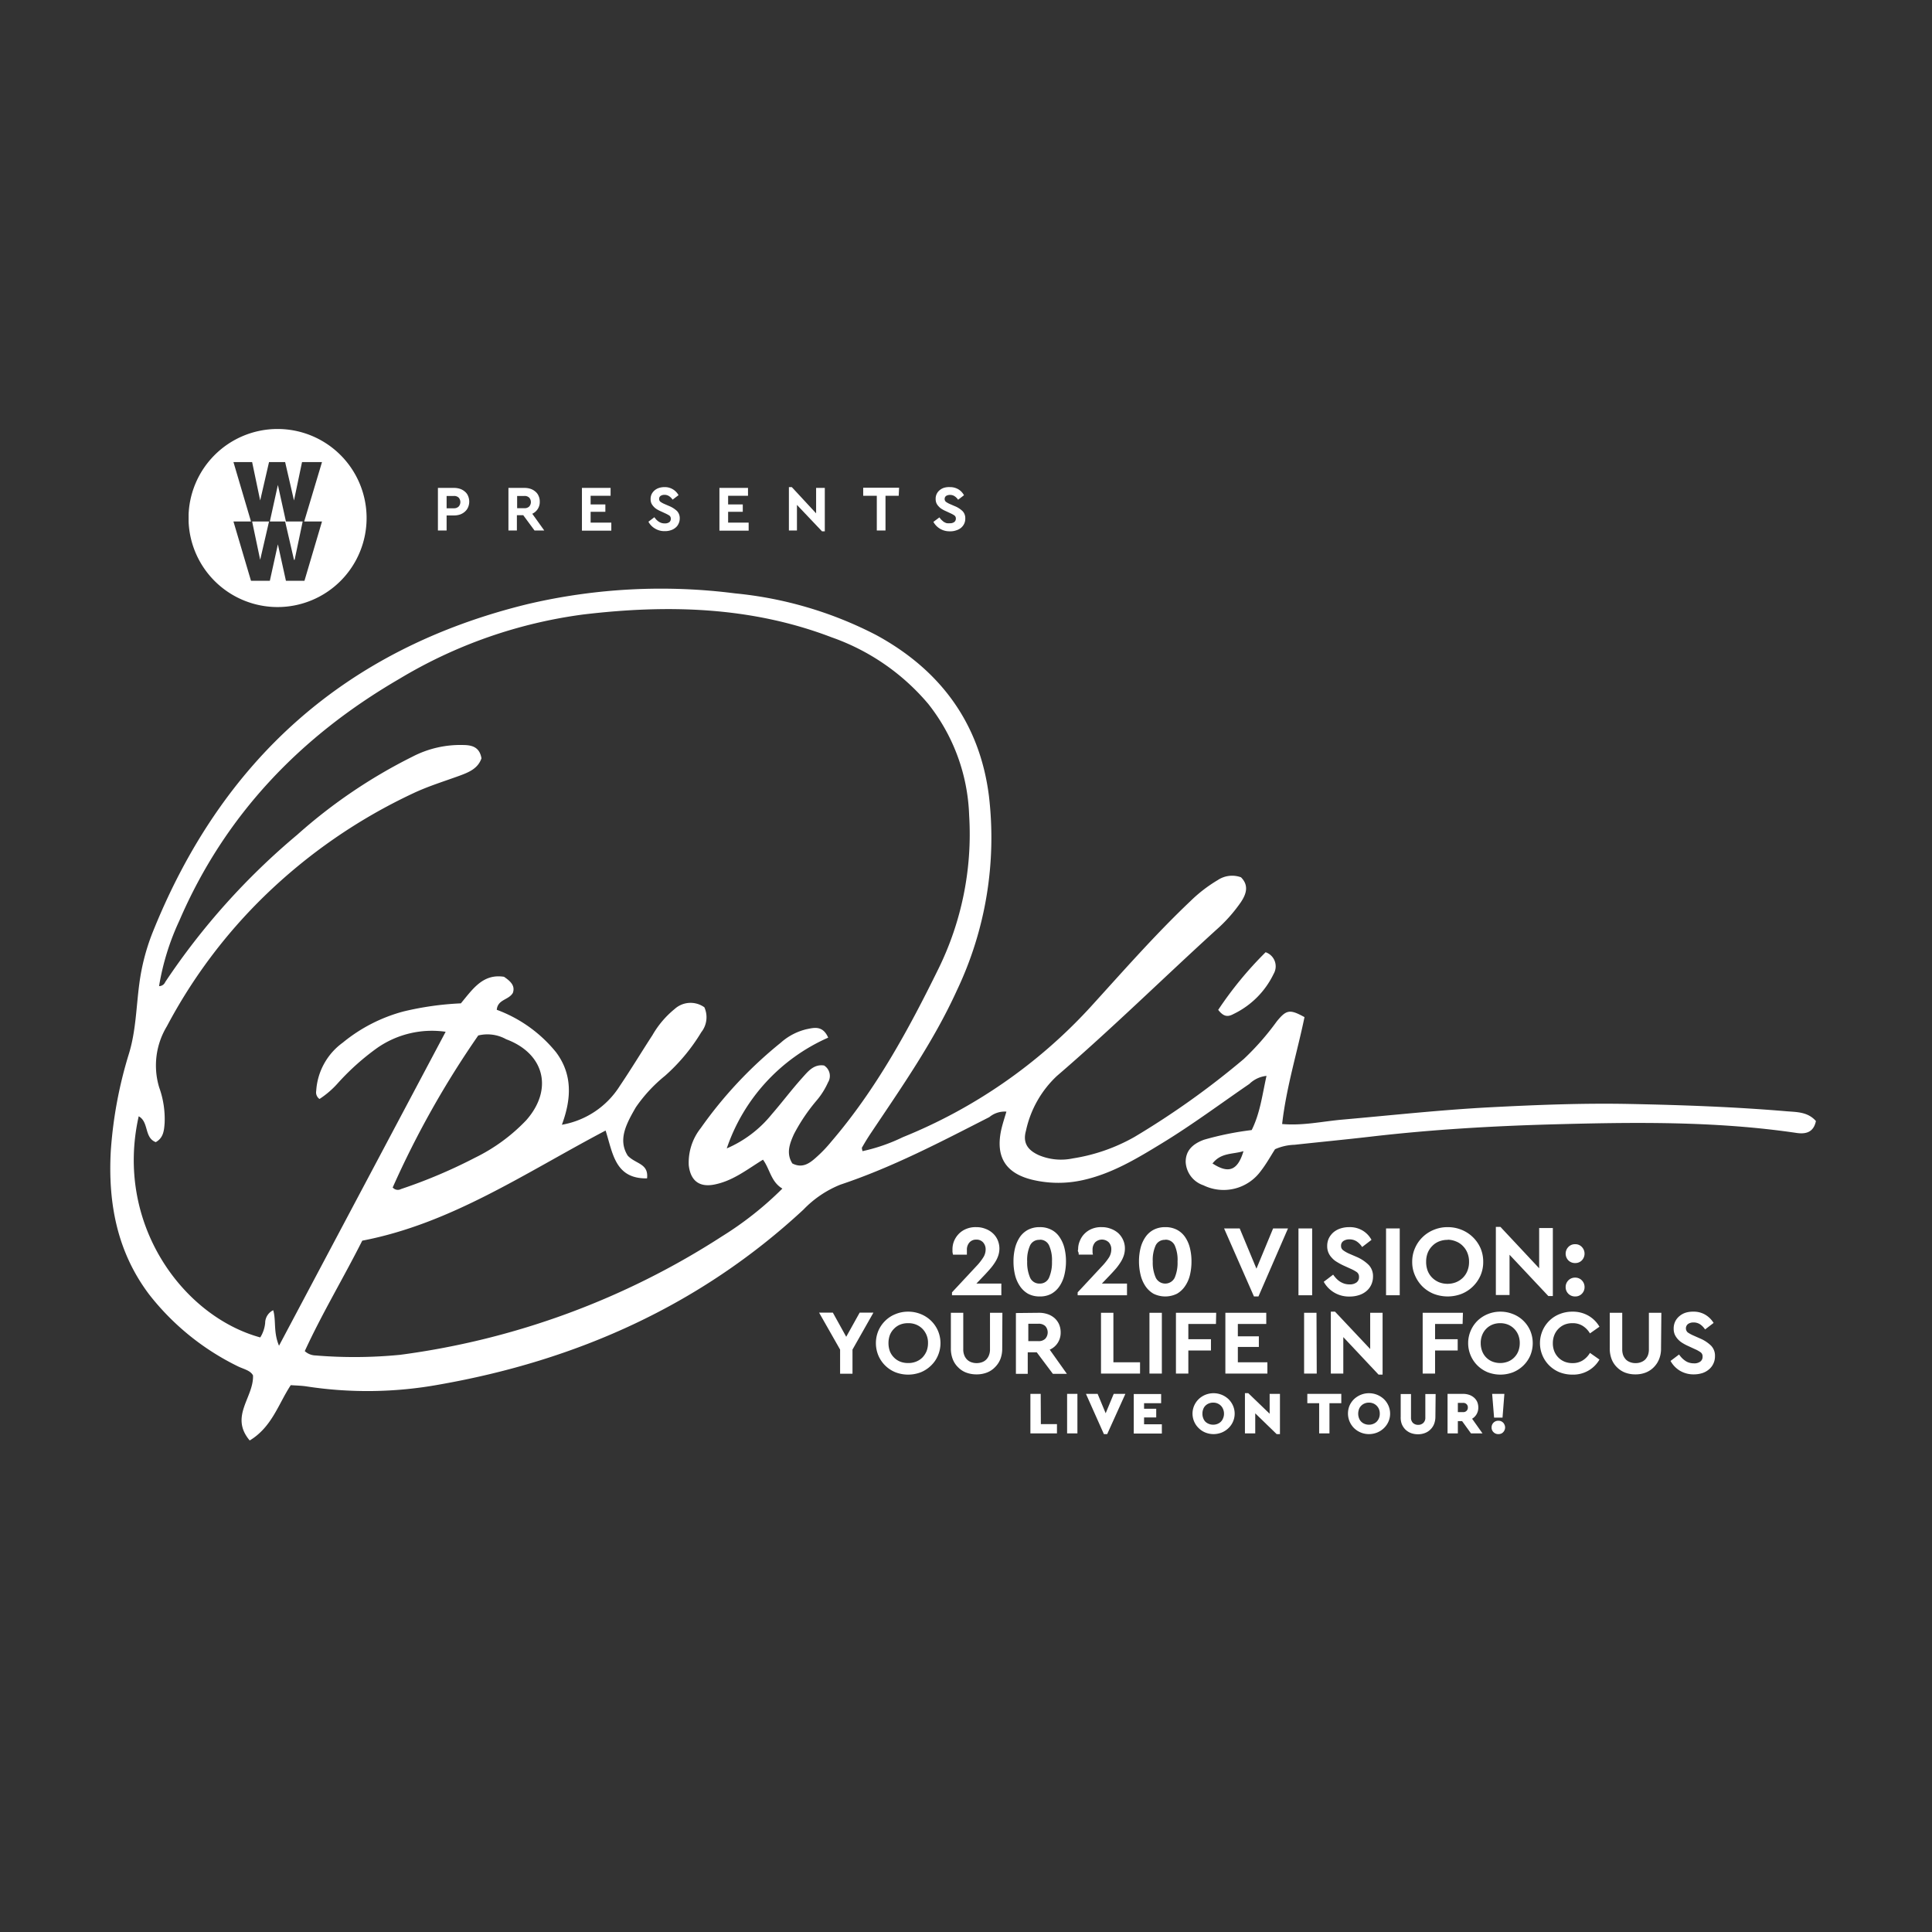 <svg xmlns="http://www.w3.org/2000/svg" xmlns:xlink="http://www.w3.org/1999/xlink" viewBox="0 0 240 240"><rect x="0" y="0" width="240" height="240" fill="#333333" stroke="none"/><defs><style>.cls-1{fill:none;}.cls-2{fill:#fff;}.cls-3{clip-path:url(#clip-path);}</style><clipPath id="clip-path"><rect class="cls-1" x="23.43" y="53.29" width="22.12" height="22.12"/></clipPath></defs><g id="Layer_2" data-name="Layer 2"><g id="Layer_1-2" data-name="Layer 1"><rect class="cls-1" width="240" height="240"/><g id="ZKLG8T"><path class="cls-2" d="M107.14,143a22.09,22.09,0,0,0,5-1.73,64.27,64.27,0,0,0,23.24-16.08c4.09-4.49,8.09-9.07,12.5-13.25a17.81,17.81,0,0,1,3.39-2.61,3.21,3.21,0,0,1,2.89-.35c1,1,.67,2.06,0,3.07a19,19,0,0,1-3.13,3.51c-6.59,6-13,12.31-19.75,18.11a13.08,13.08,0,0,0-3.83,6.79c-.42,1.49.19,2.41,1.62,3.05a7.1,7.1,0,0,0,4.21.39,22.51,22.51,0,0,0,7.64-2.66,102.19,102.19,0,0,0,13.59-9.69,32.9,32.9,0,0,0,4.09-4.66c1.21-1.49,1.64-1.53,3.45-.54-.89,4.32-2.25,8.66-2.78,13.28,2.61.23,5.06-.34,7.52-.55,6.12-.54,12.22-1.21,18.35-1.53,5.79-.3,11.57-.53,17.36-.41,6.5.13,13,.36,19.48.91,1.22.1,2.59.06,3.6,1.21-.28,1.38-1.22,1.65-2.39,1.48-10.15-1.5-20.38-1.34-30.58-1.06-7.49.21-15,.66-22.44,1.53-3.12.36-6.25.66-9.37,1a6.41,6.41,0,0,0-2.41.55c-.55.86-1.1,1.86-1.8,2.75a5.71,5.71,0,0,1-7.1,1.73,3.22,3.22,0,0,1-2.2-2.9c0-1.27.69-2.18,2.28-2.76a37.85,37.85,0,0,1,5.92-1.2c1.05-2.11,1.31-4.36,1.84-6.73a3.57,3.57,0,0,0-2.13,1c-3.59,2.46-7.09,5.07-10.81,7.34-3.11,1.9-6.22,3.79-9.84,4.6a13.92,13.92,0,0,1-6.16,0c-3.44-.78-4.77-2.84-4-6.3.17-.73.41-1.45.63-2.2a3,3,0,0,0-2.12.68c-6,3.06-12,6.22-18.5,8.39a13.13,13.13,0,0,0-4.59,3.1C87,162.15,71.65,169,54.54,172a49.72,49.72,0,0,1-16.42.23c-.63-.1-1.27-.11-2-.16-1.53,2.31-2.33,5.2-5.1,6.87-2.54-3,.52-5.35.41-8.08-.34-.66-1.26-.8-2-1.19a31.51,31.51,0,0,1-10.88-8.84c-4-5.29-5.14-11.36-4.79-17.81a53.12,53.12,0,0,1,2.27-12.17c.86-2.83.89-5.78,1.28-8.67a26.64,26.64,0,0,1,1.59-6.2c8.59-21.54,24-35.4,46.62-40.93A72.44,72.44,0,0,1,91.3,73.71a48.15,48.15,0,0,1,17.55,5.18c8,4.35,12.87,11,14,20a44.17,44.17,0,0,1-4,24.18c-2.89,6.34-6.86,12-10.72,17.77-.35.53-.69,1.08-1,1.63C107,142.61,107.11,142.78,107.14,143ZM59.81,94.2c-.43,1.26-1.55,1.73-2.69,2.15-1.94.71-3.92,1.31-5.8,2.2a67.72,67.72,0,0,0-18.43,12.72,65,65,0,0,0-12.16,16.22,9.4,9.4,0,0,0-.95,7.61,11.56,11.56,0,0,1,.67,4.42c-.07.93-.15,1.83-1.1,2.36-1.46-.55-.83-2.5-2.12-3.21-3,13.33,5.48,24.84,15.1,27.47a4.11,4.11,0,0,0,.61-1.8,1.77,1.77,0,0,1,1-1.58c.38,1.31,0,2.7.72,4.41l20.7-39a11.91,11.91,0,0,0-8.49,2A30.45,30.45,0,0,0,42,134.52a11.35,11.35,0,0,1-2.31,2,1,1,0,0,1-.41-1,8,8,0,0,1,3.3-6,20,20,0,0,1,7.57-3.88,37.68,37.68,0,0,1,7.1-1c1.47-1.76,2.73-3.71,5.36-3.3.81.55,1.41,1.11,1.1,2-.53.91-1.88.79-2,2.1a17.07,17.07,0,0,1,7.37,5.28c2.06,2.76,1.91,5.79.72,9A10.65,10.65,0,0,0,77,134.89c1.4-2.07,2.69-4.21,4.05-6.3a11.64,11.64,0,0,1,2.76-3.25,2.94,2.94,0,0,1,3.69-.21,3,3,0,0,1-.38,3.09,23.25,23.25,0,0,1-4.51,5.42,18.47,18.47,0,0,0-3.63,3.92c-1.15,2-2.26,4-1,6,1,1.06,2.61.95,2.4,2.82-4,.08-4.26-3.18-5.15-5.94C65.28,145.67,56.07,152,45,154.12c-2.37,4.7-5,9.06-7.14,13.72a2.07,2.07,0,0,0,1.35.54,58.44,58.44,0,0,0,10.5-.08,97,97,0,0,0,40-14.73,41.93,41.93,0,0,0,7.48-5.92c-1.43-.85-1.54-2.42-2.41-3.59-2,1.23-3.72,2.62-6,3.08-1.9.39-3-.46-3.22-2.39a6.89,6.89,0,0,1,1.48-4.6A52.35,52.35,0,0,1,97,129.52a7.36,7.36,0,0,1,3.2-1.67c.9-.18,2-.51,2.68,1.05a23.18,23.18,0,0,0-12.6,13.76,14.55,14.55,0,0,0,5.59-4.24c1.27-1.46,2.42-3,3.71-4.44.74-.81,1.46-1.82,2.79-1.62a1.53,1.53,0,0,1,.49,2.1,9.4,9.4,0,0,1-1.36,2.18,22.58,22.58,0,0,0-2.87,4.24c-.53,1.18-1,2.4-.2,3.65,1.23.63,2.12,0,2.93-.73a16.68,16.68,0,0,0,1.92-2c5.53-6.45,9.56-13.85,13.28-21.42a37.89,37.89,0,0,0,3.83-19.11,23.54,23.54,0,0,0-5.08-13.83,27.68,27.68,0,0,0-12-8.27c-10-3.83-20.37-4.08-30.83-2.84a59.37,59.37,0,0,0-22.87,8c-12.27,7.13-21.68,16.91-27.34,30.06a31.06,31.06,0,0,0-2.51,8.11.82.82,0,0,0,.76-.5A86.22,86.22,0,0,1,36.92,103.7,65.06,65.06,0,0,1,51.23,94a12.9,12.9,0,0,1,6.41-1.45C58.75,92.57,59.59,92.89,59.81,94.2Zm-11,53.34a.82.82,0,0,0,1,.17A64.41,64.41,0,0,0,59,143.82a22.28,22.28,0,0,0,6.36-4.65c3.39-3.82,2.3-8.29-2.48-10.07a4.78,4.78,0,0,0-3.47-.47A115.36,115.36,0,0,0,48.77,147.54Zm101.83-3c2,1.3,3.12.85,3.83-1.54C153.09,143.42,151.67,143.16,150.6,144.56Z"/><path class="cls-2" d="M151.33,125.45a45.78,45.78,0,0,1,5.89-7.16,1.85,1.85,0,0,1,1,2.68,10.63,10.63,0,0,1-5,5C152.52,126.35,152,126.31,151.33,125.45Z"/></g><path class="cls-2" d="M121.28,152.44a3,3,0,0,1,1.14.21,2.77,2.77,0,0,1,.91.55,2.49,2.49,0,0,1,.6.84,2.68,2.68,0,0,1,.22,1.06,2.83,2.83,0,0,1-.14.87,3.65,3.65,0,0,1-.38.8,6.43,6.43,0,0,1-.57.78c-.21.25-.45.51-.69.77l-1.08,1.13h3.1v1.45h-6.13v-.36l3-3.22a7,7,0,0,0,.88-1.11,1.84,1.84,0,0,0,.3-1,1.27,1.27,0,0,0-.32-.88,1.08,1.08,0,0,0-.84-.34,1.09,1.09,0,0,0-.85.35,1.34,1.34,0,0,0-.32.92c0,.07,0,.16,0,.27s0,.22,0,.33h-1.72a2.09,2.09,0,0,1-.07-.36c0-.13,0-.24,0-.34a2.71,2.71,0,0,1,.2-1,2.86,2.86,0,0,1,.58-.88,2.66,2.66,0,0,1,.93-.62A3,3,0,0,1,121.28,152.44Z"/><path class="cls-2" d="M129.15,152.44a3,3,0,0,1,1.46.33,2.66,2.66,0,0,1,1,.89,4.18,4.18,0,0,1,.61,1.35,6.79,6.79,0,0,1,.2,1.68,7.11,7.11,0,0,1-.2,1.69,4.27,4.27,0,0,1-.6,1.39,3,3,0,0,1-1,.94,2.92,2.92,0,0,1-1.46.34,3,3,0,0,1-1.46-.34,3.06,3.06,0,0,1-1-.94,4.29,4.29,0,0,1-.61-1.39,7.12,7.12,0,0,1-.19-1.69,6.79,6.79,0,0,1,.2-1.68,4.39,4.39,0,0,1,.6-1.35,2.85,2.85,0,0,1,1-.89A3.07,3.07,0,0,1,129.15,152.44Zm0,1.58a1.23,1.23,0,0,0-1.19.69,4.39,4.39,0,0,0-.36,2,4.72,4.72,0,0,0,.36,2,1.25,1.25,0,0,0,1.19.74,1.22,1.22,0,0,0,1.17-.74,4.72,4.72,0,0,0,.36-2,4.39,4.39,0,0,0-.36-2A1.22,1.22,0,0,0,129.17,154Z"/><path class="cls-2" d="M136.87,152.44a3,3,0,0,1,1.14.21,2.82,2.82,0,0,1,.92.55,2.61,2.61,0,0,1,.59.84,2.52,2.52,0,0,1,.22,1.06,2.83,2.83,0,0,1-.14.87,3.65,3.65,0,0,1-.38.8,7.57,7.57,0,0,1-.56.78c-.22.25-.45.51-.7.77l-1.08,1.13H140v1.45h-6.13v-.36l3-3.22a7.81,7.81,0,0,0,.89-1.11,1.91,1.91,0,0,0,.29-1,1.26,1.26,0,0,0-.31-.88,1.22,1.22,0,0,0-1.7,0,1.34,1.34,0,0,0-.32.92c0,.07,0,.16,0,.27a1.32,1.32,0,0,0,.05.33H134c0-.11,0-.24-.07-.36s0-.24,0-.34a2.54,2.54,0,0,1,.21-1,2.67,2.67,0,0,1,.57-.88,2.76,2.76,0,0,1,.93-.62A3,3,0,0,1,136.87,152.44Z"/><path class="cls-2" d="M144.75,152.44a3.06,3.06,0,0,1,1.46.33,2.82,2.82,0,0,1,1,.89,4.17,4.17,0,0,1,.6,1.35,6.79,6.79,0,0,1,.2,1.68,7.12,7.12,0,0,1-.19,1.69,4.08,4.08,0,0,1-.61,1.39,3.06,3.06,0,0,1-1,.94,3.3,3.3,0,0,1-2.92,0,3.09,3.09,0,0,1-1-.94,4.27,4.27,0,0,1-.6-1.39,7.11,7.11,0,0,1-.2-1.69,6.79,6.79,0,0,1,.2-1.68,4.18,4.18,0,0,1,.61-1.35,2.82,2.82,0,0,1,1-.89A3.08,3.08,0,0,1,144.75,152.44Zm0,1.58a1.24,1.24,0,0,0-1.19.69,4.39,4.39,0,0,0-.36,2,4.56,4.56,0,0,0,.37,2,1.31,1.31,0,0,0,2.36,0,4.74,4.74,0,0,0,.35-2,4.41,4.41,0,0,0-.35-2A1.24,1.24,0,0,0,144.76,154Z"/><path class="cls-2" d="M156.33,161.05h-.56l-3.71-8.45H154l2.08,5,2.07-5H160Z"/><path class="cls-2" d="M163,160.9h-1.7v-8.3H163Z"/><path class="cls-2" d="M167.61,152.44a3.08,3.08,0,0,1,1.7.45,3,3,0,0,1,1.06,1.13l-1.16.89a2.4,2.4,0,0,0-.68-.7,1.6,1.6,0,0,0-.9-.25,1.3,1.3,0,0,0-.73.19.68.68,0,0,0-.31.61.64.64,0,0,0,.26.55,3.83,3.83,0,0,0,.71.41l.95.41a4.88,4.88,0,0,1,1.51,1,2,2,0,0,1,.54,1.44,2.38,2.38,0,0,1-.23,1.05,2.23,2.23,0,0,1-.61.78,2.62,2.62,0,0,1-.92.49,3.6,3.6,0,0,1-1.15.17,3.56,3.56,0,0,1-3.21-1.83l1.17-.89a3.92,3.92,0,0,0,.37.46,2.67,2.67,0,0,0,.44.38,2.56,2.56,0,0,0,.55.27,2.07,2.07,0,0,0,.68.1,1.35,1.35,0,0,0,.86-.24.79.79,0,0,0,.31-.68.7.7,0,0,0-.27-.6,4.92,4.92,0,0,0-.79-.43l-.88-.4a7.73,7.73,0,0,1-.81-.44,2.5,2.5,0,0,1-.63-.52,2.09,2.09,0,0,1-.42-.64,2,2,0,0,1-.15-.79,2.24,2.24,0,0,1,.21-1,2.47,2.47,0,0,1,.58-.74,2.61,2.61,0,0,1,.87-.47A3.49,3.49,0,0,1,167.61,152.44Z"/><path class="cls-2" d="M173.88,160.9h-1.7v-8.3h1.7Z"/><path class="cls-2" d="M179.83,152.44a4.52,4.52,0,0,1,1.73.33,4.35,4.35,0,0,1,2.35,2.27,4.25,4.25,0,0,1,.34,1.71,4.16,4.16,0,0,1-.34,1.7,4.33,4.33,0,0,1-2.35,2.28,4.81,4.81,0,0,1-3.45,0,4.29,4.29,0,0,1-1.4-.91,4.37,4.37,0,0,1-.93-1.37,4,4,0,0,1-.35-1.7,4.09,4.09,0,0,1,.35-1.71,4.19,4.19,0,0,1,.94-1.36,4.29,4.29,0,0,1,1.4-.91A4.42,4.42,0,0,1,179.83,152.44Zm0,1.58a2.85,2.85,0,0,0-1.08.2,2.41,2.41,0,0,0-.84.57,2.51,2.51,0,0,0-.56.86,3,3,0,0,0-.19,1.1,3.08,3.08,0,0,0,.19,1.11,2.51,2.51,0,0,0,.56.86,2.69,2.69,0,0,0,.84.56,2.85,2.85,0,0,0,1.08.2,2.8,2.8,0,0,0,1.05-.2,2.62,2.62,0,0,0,.85-.56,2.51,2.51,0,0,0,.56-.86,2.88,2.88,0,0,0,.2-1.11,2.8,2.8,0,0,0-.2-1.1,2.51,2.51,0,0,0-.56-.86,2.36,2.36,0,0,0-.85-.57A2.8,2.8,0,0,0,179.85,154Z"/><path class="cls-2" d="M191.2,157.55v-5h1.7v8.45h-.56l-4.82-5.13v5h-1.7v-8.46h.57Z"/><path class="cls-2" d="M195.68,154.56a1.08,1.08,0,0,1,.82.34,1.2,1.2,0,0,1,0,1.67,1.11,1.11,0,0,1-.82.33,1.15,1.15,0,0,1-.85-.33,1.2,1.2,0,0,1,0-1.67A1.12,1.12,0,0,1,195.68,154.56Zm0,4.15a1.12,1.12,0,0,1,.82.34,1.17,1.17,0,0,1,.34.83,1.15,1.15,0,0,1-.34.84,1.11,1.11,0,0,1-.82.33,1.15,1.15,0,0,1-1.19-1.17,1.17,1.17,0,0,1,.34-.83A1.15,1.15,0,0,1,195.68,158.71Z"/><path class="cls-2" d="M105.9,167.65v3h-1.54v-3l-2.61-4.59h1.71l1.66,3,1.67-3h1.71Z"/><path class="cls-2" d="M112.81,162.94a4.1,4.1,0,0,1,1.57.3,3.89,3.89,0,0,1,2.13,2.06,3.91,3.91,0,0,1,0,3.1,3.73,3.73,0,0,1-.86,1.24,3.94,3.94,0,0,1-1.27.83,4.39,4.39,0,0,1-3.14,0,3.89,3.89,0,0,1-2.12-2.07,4,4,0,0,1,0-3.1,3.88,3.88,0,0,1,.86-1.24,3.76,3.76,0,0,1,1.27-.82A4,4,0,0,1,112.81,162.94Zm0,1.43a2.59,2.59,0,0,0-1,.18,2.24,2.24,0,0,0-.76.52,2.29,2.29,0,0,0-.51.78,2.87,2.87,0,0,0-.17,1,3,3,0,0,0,.17,1,2.29,2.29,0,0,0,.51.78,2.21,2.21,0,0,0,.76.51,2.59,2.59,0,0,0,1,.18,2.49,2.49,0,0,0,1-.18,2.29,2.29,0,0,0,.78-.51,2.63,2.63,0,0,0,.51-.78,2.75,2.75,0,0,0,.18-1,2.45,2.45,0,0,0-.69-1.78,2.32,2.32,0,0,0-.78-.52A2.49,2.49,0,0,0,112.82,164.37Z"/><path class="cls-2" d="M124.5,167.5a3.62,3.62,0,0,1-.24,1.36,3,3,0,0,1-.68,1,2.75,2.75,0,0,1-1,.65,3.49,3.49,0,0,1-1.27.22,3.59,3.59,0,0,1-1.28-.22,2.75,2.75,0,0,1-1-.65,2.83,2.83,0,0,1-.67-1,3.62,3.62,0,0,1-.24-1.36v-4.42h1.54v4.54a1.88,1.88,0,0,0,.13.74,1.53,1.53,0,0,0,.35.54,1.46,1.46,0,0,0,.52.32,2,2,0,0,0,1.32,0,1.38,1.38,0,0,0,.52-.32,1.53,1.53,0,0,0,.35-.54,1.88,1.88,0,0,0,.13-.74v-4.54h1.54Z"/><path class="cls-2" d="M129.05,163.08a3.2,3.2,0,0,1,1.09.17,2.51,2.51,0,0,1,.86.49,2.28,2.28,0,0,1,.56.77,2.51,2.51,0,0,1,.2,1,2.33,2.33,0,0,1-.36,1.3,2.23,2.23,0,0,1-1,.85l2.13,3h-1.74l-2-2.67h-1.12v2.67H126.2v-7.55Zm-1.31,1.36v2.16H129a1.14,1.14,0,0,0,.85-.3,1.18,1.18,0,0,0,0-1.57,1.18,1.18,0,0,0-.85-.29Z"/><path class="cls-2" d="M138.31,169.23h3.31v1.4h-4.85v-7.55h1.54Z"/><path class="cls-2" d="M144.33,170.63h-1.54v-7.55h1.54Z"/><path class="cls-2" d="M151.05,164.47h-3.43v1.89h2.81v1.4h-2.81v2.87h-1.54v-7.55h5Z"/><path class="cls-2" d="M157.3,164.47h-3.53V166h2.61v1.32h-2.61v1.91h3.67v1.4h-5.22v-7.55h5.08Z"/><path class="cls-2" d="M163.57,170.63H162v-7.55h1.54Z"/><path class="cls-2" d="M170.21,167.58v-4.5h1.54v7.68h-.5l-4.38-4.66v4.53h-1.55v-7.69h.52Z"/><path class="cls-2" d="M181.69,164.47h-3.42v1.89h2.81v1.4h-2.81v2.87h-1.54v-7.55h5Z"/><path class="cls-2" d="M186.39,162.94a4.09,4.09,0,0,1,1.56.3,3.8,3.8,0,0,1,1.28.82,3.88,3.88,0,0,1,.86,1.24,4,4,0,0,1,0,3.1,3.88,3.88,0,0,1-.86,1.24,4,4,0,0,1-1.28.83,4.37,4.37,0,0,1-3.13,0,3.94,3.94,0,0,1-1.27-.83,3.86,3.86,0,0,1-.85-1.24,3.91,3.91,0,0,1,0-3.1,3.86,3.86,0,0,1,.85-1.24,4,4,0,0,1,1.27-.82A4.1,4.1,0,0,1,186.39,162.94Zm0,1.43a2.55,2.55,0,0,0-1,.18,2.3,2.3,0,0,0-1.27,1.3,2.66,2.66,0,0,0-.18,1,2.75,2.75,0,0,0,.18,1,2.24,2.24,0,0,0,1.27,1.29,2.7,2.7,0,0,0,1.94,0,2.25,2.25,0,0,0,.77-.51,2.29,2.29,0,0,0,.51-.78,2.75,2.75,0,0,0,.18-1,2.66,2.66,0,0,0-.18-1,2.35,2.35,0,0,0-1.28-1.3A2.56,2.56,0,0,0,186.4,164.37Z"/><path class="cls-2" d="M195.32,162.94a3.87,3.87,0,0,1,2,.5,3.75,3.75,0,0,1,1.37,1.37l-1.18.83a2.74,2.74,0,0,0-.91-.94,2.31,2.31,0,0,0-1.25-.33,2.58,2.58,0,0,0-1,.18,2.36,2.36,0,0,0-1.27,1.31,2.7,2.7,0,0,0-.18,1,2.66,2.66,0,0,0,.18,1,2.32,2.32,0,0,0,1.27,1.29,2.58,2.58,0,0,0,1,.18,2.31,2.31,0,0,0,1.25-.33,2.74,2.74,0,0,0,.91-.94l1.18.83a3.68,3.68,0,0,1-1.37,1.37,3.77,3.77,0,0,1-2,.5,4.35,4.35,0,0,1-1.58-.29,3.94,3.94,0,0,1-1.27-.83,3.86,3.86,0,0,1-.85-1.24,3.91,3.91,0,0,1,0-3.1,3.86,3.86,0,0,1,.85-1.24,3.76,3.76,0,0,1,1.27-.82A4.15,4.15,0,0,1,195.32,162.94Z"/><path class="cls-2" d="M206.34,167.5a3.44,3.44,0,0,1-.25,1.36,3,3,0,0,1-.67,1,2.87,2.87,0,0,1-1,.65,3.46,3.46,0,0,1-1.27.22,3.53,3.53,0,0,1-1.27-.22,2.87,2.87,0,0,1-1-.65,2.83,2.83,0,0,1-.67-1,3.62,3.62,0,0,1-.24-1.36v-4.42h1.55v4.54a2.09,2.09,0,0,0,.12.74,1.68,1.68,0,0,0,.35.54,1.42,1.42,0,0,0,.53.32,1.74,1.74,0,0,0,.65.11,1.76,1.76,0,0,0,.66-.11,1.51,1.51,0,0,0,.53-.32,1.68,1.68,0,0,0,.35-.54,2.09,2.09,0,0,0,.12-.74v-4.54h1.55Z"/><path class="cls-2" d="M210.33,162.94a2.8,2.8,0,0,1,1.54.4,3,3,0,0,1,1,1l-1.06.81a2.23,2.23,0,0,0-.62-.64,1.46,1.46,0,0,0-.82-.23,1.16,1.16,0,0,0-.66.18.68.68,0,0,0-.05,1.06,4.48,4.48,0,0,0,.65.36l.86.38a4.45,4.45,0,0,1,1.38.9,1.77,1.77,0,0,1,.49,1.31,2.11,2.11,0,0,1-.21.95,2.06,2.06,0,0,1-.56.71,2.38,2.38,0,0,1-.83.45,3.49,3.49,0,0,1-1,.15,3.33,3.33,0,0,1-1.75-.45,3.26,3.26,0,0,1-1.17-1.22l1.06-.8a3.29,3.29,0,0,0,.33.41,2.71,2.71,0,0,0,.41.35,1.67,1.67,0,0,0,.5.25,2,2,0,0,0,.62.09,1.23,1.23,0,0,0,.78-.22.72.72,0,0,0,.28-.61.62.62,0,0,0-.25-.55,4,4,0,0,0-.71-.39l-.8-.37a5.69,5.69,0,0,1-.74-.39,2.52,2.52,0,0,1-.58-.48,2.24,2.24,0,0,1-.38-.58,1.88,1.88,0,0,1-.13-.72,2,2,0,0,1,.19-.89,2,2,0,0,1,.53-.67,2.23,2.23,0,0,1,.79-.43A3.1,3.1,0,0,1,210.33,162.94Z"/><path class="cls-2" d="M129.3,176.91h2v1.15H128v-4.91h1.28Z"/><path class="cls-2" d="M133.84,178.06h-1.28v-4.91h1.28Z"/><path class="cls-2" d="M137.54,178.15h-.41l-2.23-5h1.45l1,2.41,1-2.41h1.45Z"/><path class="cls-2" d="M144.24,174.31h-2.12V175h1.51v1.08h-1.51v.85h2.21v1.15h-3.49v-4.91h3.4Z"/><path class="cls-2" d="M150.71,173.07a2.7,2.7,0,0,1,1.88.72,2.58,2.58,0,0,1,.57.81,2.48,2.48,0,0,1-.57,2.82,2.63,2.63,0,0,1-.84.54,2.78,2.78,0,0,1-1,.19,2.73,2.73,0,0,1-1-.19,2.48,2.48,0,0,1-.83-.54,2.5,2.5,0,0,1-.57-2.82,2.58,2.58,0,0,1,.57-.81,2.62,2.62,0,0,1,.83-.53A2.73,2.73,0,0,1,150.71,173.07Zm0,1.17a1.33,1.33,0,0,0-.54.1,1.28,1.28,0,0,0-.43.28,1.12,1.12,0,0,0-.27.43,1.47,1.47,0,0,0-.1.56,1.4,1.4,0,0,0,.1.56,1.16,1.16,0,0,0,.27.44,1.26,1.26,0,0,0,.43.27,1.33,1.33,0,0,0,.54.1,1.35,1.35,0,0,0,.53-.1,1.19,1.19,0,0,0,.7-.71,1.4,1.4,0,0,0,.11-.56,1.47,1.47,0,0,0-.11-.56,1.28,1.28,0,0,0-.28-.43,1.31,1.31,0,0,0-.95-.38Z"/><path class="cls-2" d="M157.72,175.62v-2.47H159v5h-.41l-2.66-2.58v2.49h-1.28v-5h.41Z"/><path class="cls-2" d="M166.62,174.31h-1.47v3.75h-1.28v-3.75H162.4v-1.16h4.22Z"/><path class="cls-2" d="M170.06,173.07a2.73,2.73,0,0,1,1,.19,2.79,2.79,0,0,1,.84.53,2.58,2.58,0,0,1,.57.81,2.48,2.48,0,0,1-.57,2.82,2.63,2.63,0,0,1-.84.54,2.73,2.73,0,0,1-1,.19,2.66,2.66,0,0,1-1-.19,2.63,2.63,0,0,1-.84-.54,2.56,2.56,0,0,1-.57-2.82,2.58,2.58,0,0,1,.57-.81,2.79,2.79,0,0,1,.84-.53A2.66,2.66,0,0,1,170.06,173.07Zm0,1.17a1.33,1.33,0,0,0-.54.1,1.24,1.24,0,0,0-.42.28,1.15,1.15,0,0,0-.28.43,1.69,1.69,0,0,0-.1.56,1.6,1.6,0,0,0,.1.56,1.18,1.18,0,0,0,.28.44,1.22,1.22,0,0,0,.42.27,1.33,1.33,0,0,0,.54.1,1.32,1.32,0,0,0,.53-.1,1.22,1.22,0,0,0,.42-.27,1.35,1.35,0,0,0,.29-.44,1.4,1.4,0,0,0,.1-.56,1.47,1.47,0,0,0-.1-.56,1.3,1.3,0,0,0-.29-.43,1.24,1.24,0,0,0-.42-.28A1.32,1.32,0,0,0,170.06,174.24Z"/><path class="cls-2" d="M178.31,176a2.48,2.48,0,0,1-.16.89,1.94,1.94,0,0,1-.46.69,1.9,1.9,0,0,1-.69.44,2.39,2.39,0,0,1-.86.15,2.49,2.49,0,0,1-.87-.15,2.08,2.08,0,0,1-.69-.44,2.06,2.06,0,0,1-.45-.69A2.28,2.28,0,0,1,174,176v-2.83h1.28v2.93a.89.89,0,0,0,.24.66.92.92,0,0,0,.65.24.89.89,0,0,0,.64-.24.86.86,0,0,0,.25-.66v-2.93h1.28Z"/><path class="cls-2" d="M181.74,173.15a2.37,2.37,0,0,1,.76.12,1.77,1.77,0,0,1,.6.34,1.52,1.52,0,0,1,.4.53,1.78,1.78,0,0,1,.14.7,1.6,1.6,0,0,1-.21.83,1.53,1.53,0,0,1-.56.57l1.29,1.82h-1.43l-1.1-1.52h-.53v1.52h-1.28v-4.91Zm-.64,1.12v1.15h.65a.57.57,0,0,0,.43-.16.54.54,0,0,0,.16-.42.53.53,0,0,0-.16-.41.57.57,0,0,0-.43-.16Z"/><path class="cls-2" d="M186.14,176.49a.88.88,0,0,1,.33.06,1,1,0,0,1,.26.18.83.83,0,0,1,.17.27.79.79,0,0,1,0,.65.78.78,0,0,1-.17.26.68.68,0,0,1-.26.18.88.88,0,0,1-.33.06.81.81,0,0,1-.61-.24.78.78,0,0,1-.24-.59.82.82,0,0,1,.85-.83Zm.51-.39H185.6l-.24-2.95h1.52Z"/><path class="cls-2" d="M56.39,60.61a2.35,2.35,0,0,1,.77.12,1.79,1.79,0,0,1,.6.35,1.34,1.34,0,0,1,.39.54,1.8,1.8,0,0,1,0,1.39,1.5,1.5,0,0,1-.39.54,1.81,1.81,0,0,1-.6.36,2.35,2.35,0,0,1-.77.12h-.91V65.9H54.4V60.61Zm-.91,1v1.53h.91a.81.81,0,0,0,.59-.22.83.83,0,0,0,0-1.1.8.8,0,0,0-.59-.21Z"/><path class="cls-2" d="M65.15,60.61a2.35,2.35,0,0,1,.77.12,1.79,1.79,0,0,1,.6.35,1.34,1.34,0,0,1,.39.54,1.59,1.59,0,0,1,.14.7,1.59,1.59,0,0,1-.93,1.5l1.49,2.08H66.4L65,64h-.79V65.9H63.16V60.61Zm-.91,1v1.52h.91a.8.8,0,0,0,.59-.21.83.83,0,0,0,0-1.1.8.8,0,0,0-.59-.21Z"/><path class="cls-2" d="M75.85,61.59H73.37v1.07H75.2v.92H73.37v1.34h2.57v1H72.29V60.61h3.56Z"/><path class="cls-2" d="M82.53,60.51a1.94,1.94,0,0,1,1.76,1l-.74.56a1.42,1.42,0,0,0-.44-.44,1,1,0,0,0-.57-.16.83.83,0,0,0-.46.12.43.43,0,0,0-.2.39.43.43,0,0,0,.16.35,2.59,2.59,0,0,0,.46.26l.6.26a3.25,3.25,0,0,1,1,.63,1.29,1.29,0,0,1,.34.92,1.45,1.45,0,0,1-.15.66,1.28,1.28,0,0,1-.39.5,1.62,1.62,0,0,1-.58.31,2.19,2.19,0,0,1-.73.11,2.22,2.22,0,0,1-1.22-.32,2.16,2.16,0,0,1-.82-.85l.74-.56a3.25,3.25,0,0,0,.23.29,2.37,2.37,0,0,0,.29.25,1.63,1.63,0,0,0,.35.17,1.4,1.4,0,0,0,.43.06.92.92,0,0,0,.55-.15.51.51,0,0,0,.19-.43.48.48,0,0,0-.17-.39,4.22,4.22,0,0,0-.5-.27l-.56-.26a3.63,3.63,0,0,1-.52-.27,1.67,1.67,0,0,1-.4-.34,1.56,1.56,0,0,1-.27-.4,1.36,1.36,0,0,1-.09-.51,1.41,1.41,0,0,1,.13-.62,1.54,1.54,0,0,1,.37-.47,1.72,1.72,0,0,1,.55-.3A2.26,2.26,0,0,1,82.53,60.51Z"/><path class="cls-2" d="M92.92,61.59H90.45v1.07h1.82v.92H90.45v1.34H93v1H89.37V60.61h3.55Z"/><path class="cls-2" d="M101.38,63.77V60.61h1.08V66h-.35L99,62.72V65.9H98V60.51h.36Z"/><path class="cls-2" d="M111.64,61.59H110V65.9h-1.08V61.59h-1.69v-1h4.46Z"/><path class="cls-2" d="M118,60.51a2,2,0,0,1,1.08.29,1.92,1.92,0,0,1,.67.72l-.73.56a1.53,1.53,0,0,0-.44-.44,1,1,0,0,0-.57-.16.89.89,0,0,0-.47.12.44.44,0,0,0-.19.39.43.43,0,0,0,.16.35,2.59,2.59,0,0,0,.46.26l.6.26a3.07,3.07,0,0,1,1,.63,1.25,1.25,0,0,1,.34.92,1.45,1.45,0,0,1-.14.66,1.5,1.5,0,0,1-.39.5,1.66,1.66,0,0,1-.59.31A2.09,2.09,0,0,1,118,66a2.26,2.26,0,0,1-1.23-.32,2.23,2.23,0,0,1-.82-.85l.75-.56a2.09,2.09,0,0,0,.23.29l.28.25a1.89,1.89,0,0,0,.35.17A1.51,1.51,0,0,0,118,65a.87.87,0,0,0,.54-.15.52.52,0,0,0,.2-.43.46.46,0,0,0-.18-.39,3.34,3.34,0,0,0-.49-.27l-.56-.26a3.63,3.63,0,0,1-.52-.27,1.67,1.67,0,0,1-.4-.34,1.34,1.34,0,0,1-.27-.4,1.36,1.36,0,0,1-.09-.51,1.35,1.35,0,0,1,.5-1.09,1.62,1.62,0,0,1,.55-.3A2.26,2.26,0,0,1,118,60.51Z"/><g class="cls-3"><path class="cls-1" d="M42.58,73.85h-.13V74h.13c.07,0,.11,0,.11-.1s0-.09-.11-.09m.14.58a.09.09,0,0,1,0-.07l0-.11a.1.1,0,0,0-.11-.08h-.11v.26h-.17v-.72h.33c.17,0,.26.07.26.21a.17.17,0,0,1-.15.18.16.16,0,0,1,.12.12l0,.13a.12.12,0,0,0,0,.08Zm.45-.35a.6.6,0,1,0-1.19,0,.6.6,0,1,0,1.19,0m.12,0a.72.72,0,1,1-.72-.72.7.7,0,0,1,.72.72"/><path class="cls-2" d="M36.6,69.54l1-4.76H35.52l-1-4.54h0l-1,4.54H31.32l1,4.76h0l1.1-4.76h2l1.1,4.76Zm1.19-4.76H40l-2.18,7.37H35.52l-1-4.53h0l-1,4.53H31.18L29,64.78h2.18L29,57.4h2.32l1,4.77h0l1.1-4.77h2l1.1,4.77h0l1-4.77H40Zm7.75-.43A11.06,11.06,0,1,0,34.48,75.41,11.06,11.06,0,0,0,45.54,64.35"/></g></g></g></svg>